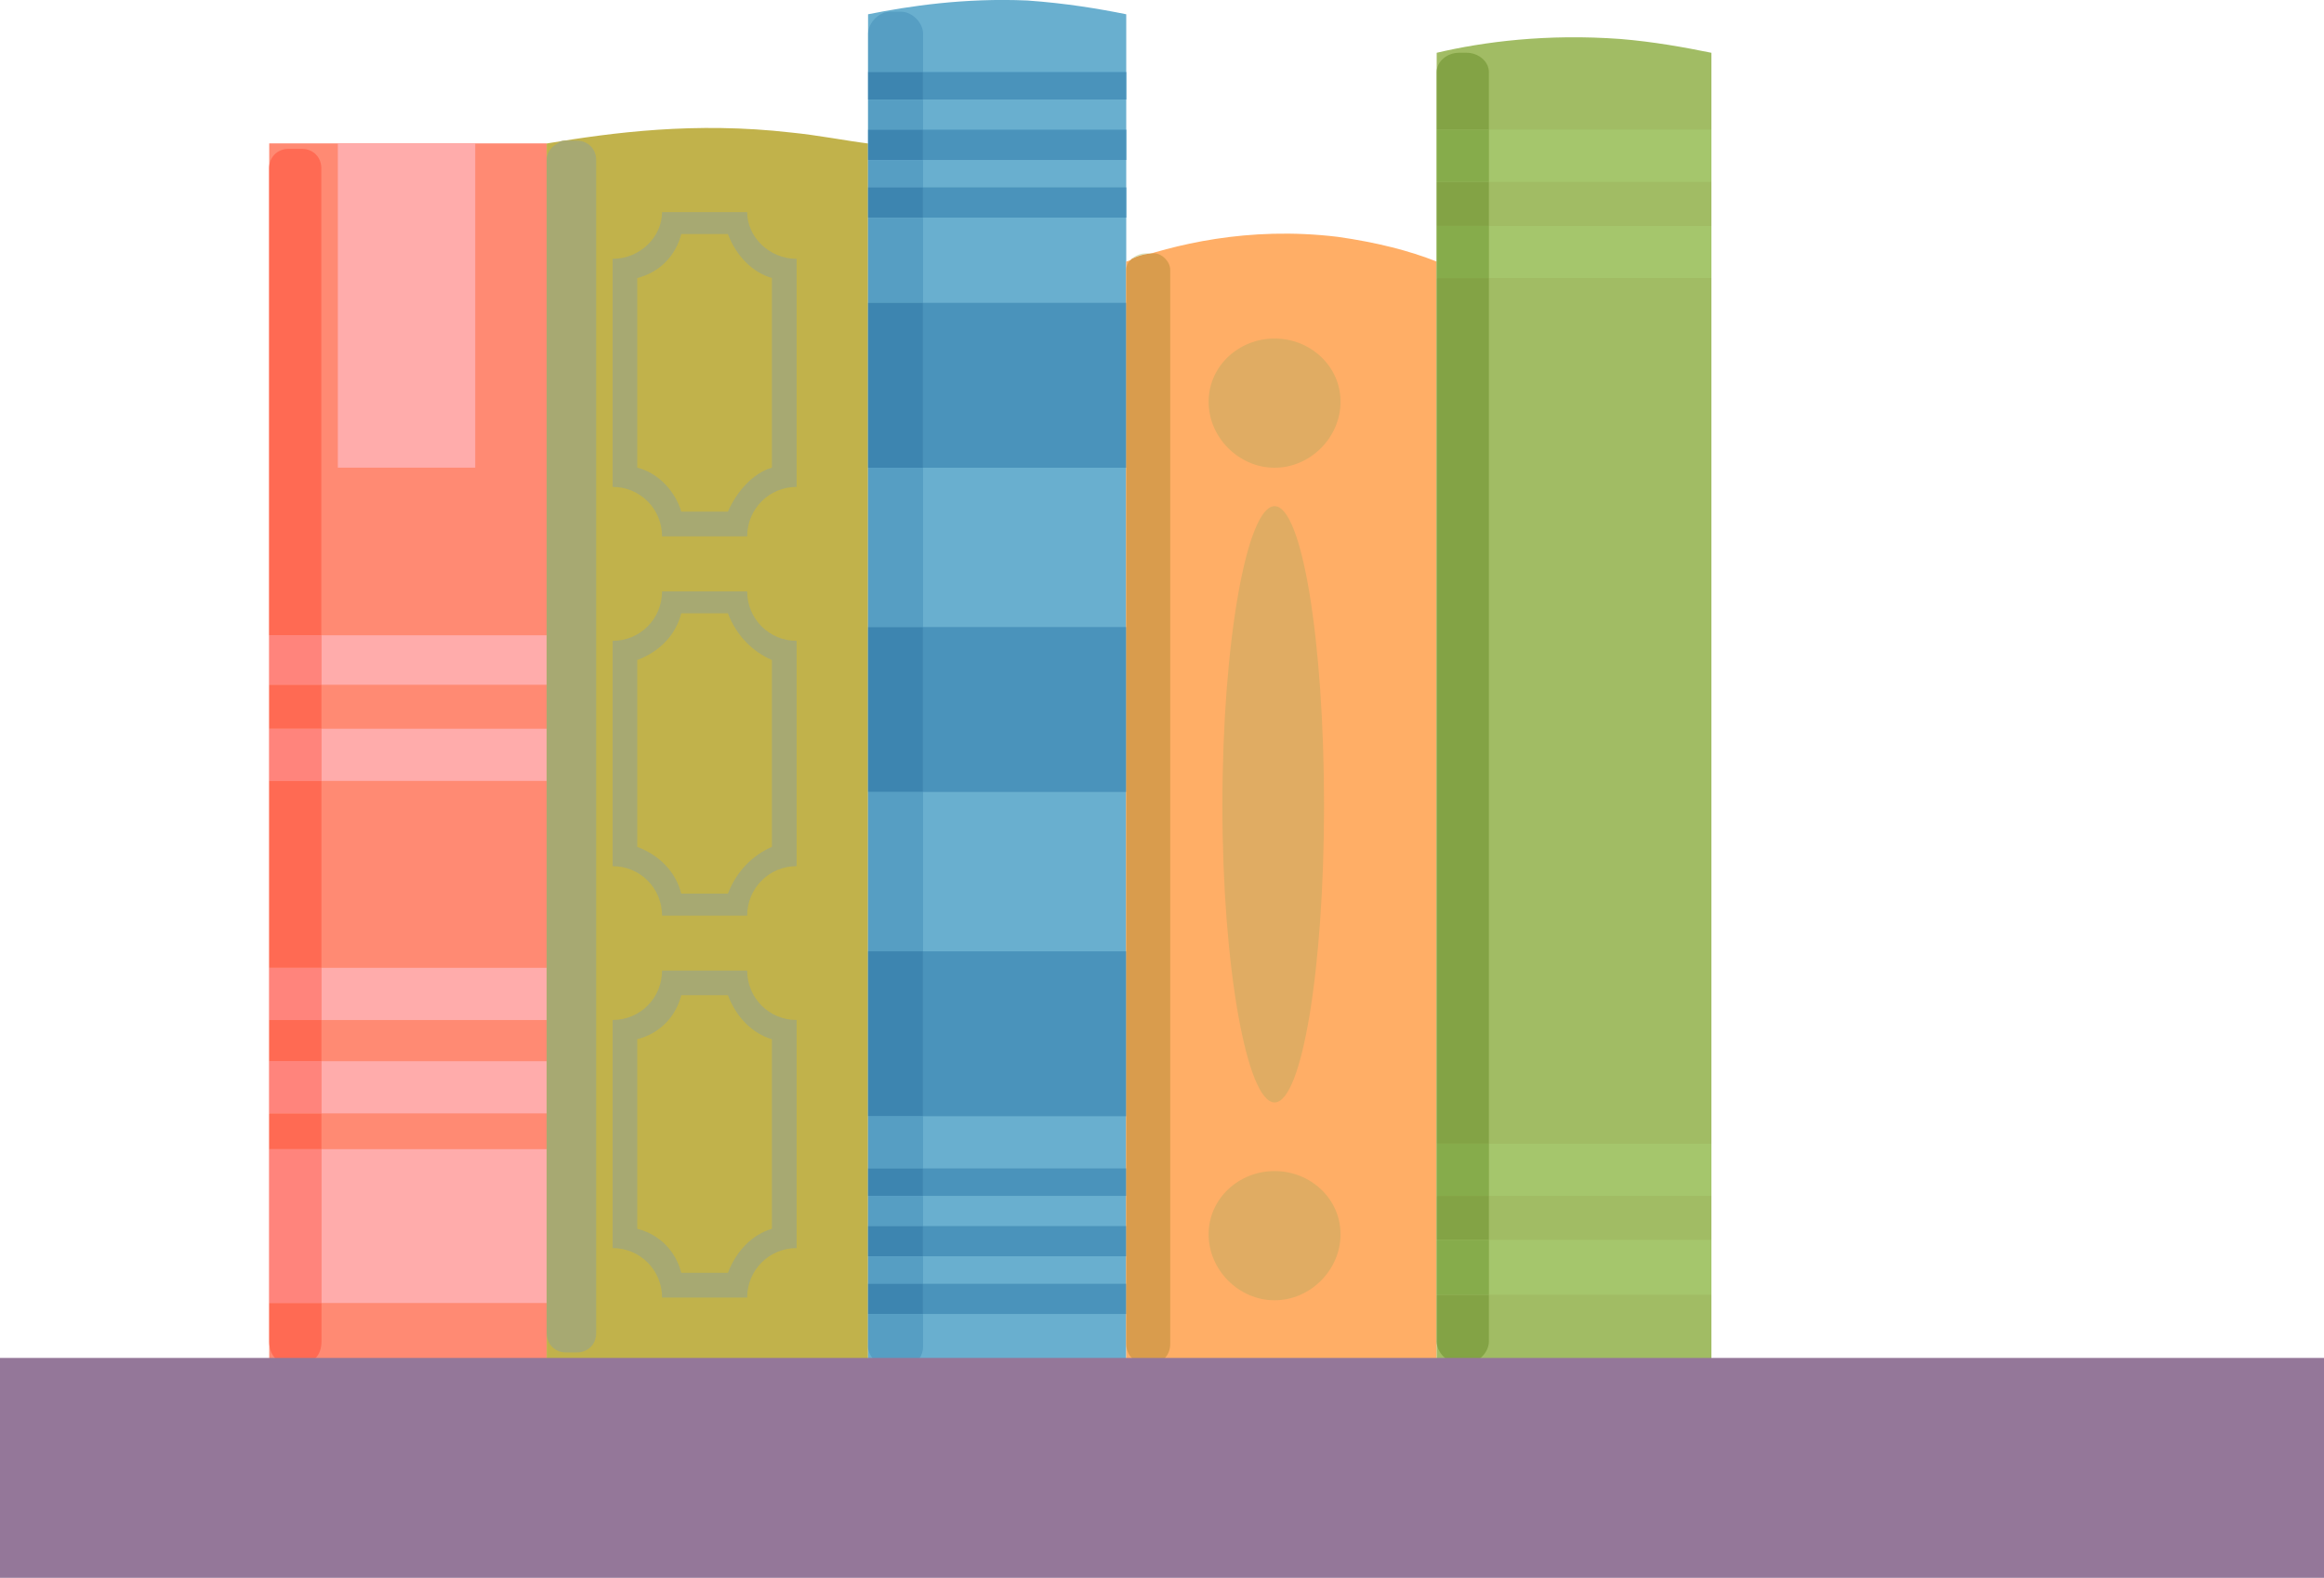 <?xml version="1.0" encoding="UTF-8" standalone="no"?>
<!-- Created with Inkscape (http://www.inkscape.org/) -->

<svg
   width="28.012mm"
   height="19.012mm"
   viewBox="0 0 28.012 19.012"
   version="1.1"
   id="svg349"
   inkscape:version="1.2.2 (732a01da63, 2022-12-09)"
   sodipodi:docname="libri.svg"
   xmlns:inkscape="http://www.inkscape.org/namespaces/inkscape"
   xmlns:sodipodi="http://sodipodi.sourceforge.net/DTD/sodipodi-0.dtd"
   xmlns="http://www.w3.org/2000/svg"
   xmlns:svg="http://www.w3.org/2000/svg">
  <sodipodi:namedview
     id="namedview351"
     pagecolor="#ffffff"
     bordercolor="#000000"
     borderopacity="0.25"
     inkscape:showpageshadow="2"
     inkscape:pageopacity="0.0"
     inkscape:pagecheckerboard="0"
     inkscape:deskcolor="#d1d1d1"
     inkscape:document-units="mm"
     showgrid="false"
     inkscape:zoom="4.3036693"
     inkscape:cx="164.74314"
     inkscape:cy="77.608193"
     inkscape:window-width="1920"
     inkscape:window-height="1009"
     inkscape:window-x="1912"
     inkscape:window-y="-8"
     inkscape:window-maximized="1"
     inkscape:current-layer="layer1" />
  <defs
     id="defs346">
    <pattern
       id="EMFhbasepattern"
       patternUnits="userSpaceOnUse"
       width="6"
       height="6"
       x="0"
       y="0" />
    <pattern
       id="EMFhbasepattern-8"
       patternUnits="userSpaceOnUse"
       width="6"
       height="6"
       x="0"
       y="0" />
  </defs>
  <g
     inkscape:label="Livello 1"
     inkscape:groupmode="layer"
     id="layer1"
     transform="translate(-80.348,-86.773)">
    <path
       style="fill:#ff8a73;fill-opacity:1;fill-rule:nonzero;stroke:none;stroke-width:0.099"
       d="M 86.937,103.236 H 83.593 V 88.501 h 3.344 z"
       id="path66" />
    <path
       style="fill:none;stroke:none;stroke-width:0.099"
       d="M 86.937,103.236 H 83.593 V 88.501 h 3.344 v 14.734"
       id="path68" />
    <path
       style="fill:#c1b24b;fill-opacity:1;fill-rule:nonzero;stroke:none;stroke-width:0.099"
       d="m 90.811,103.236 c -3.874,0 -3.874,0 -3.874,0 0,-14.734 0,-14.734 0,-14.734 0.795,-0.132 1.788,-0.265 2.947,-0.132 0.331,0.033 0.662,0.099 0.927,0.132 0,4.934 0,9.834 0,14.734 z"
       id="path70" />
    <path
       style="fill:#69afcf;fill-opacity:1;fill-rule:nonzero;stroke:none;stroke-width:0.099"
       d="m 93.923,103.236 c -3.112,0 -3.112,0 -3.112,0 0,-16.291 0,-16.291 0,-16.291 0.497,-0.099 1.159,-0.199 1.92,-0.166 0.464,0.033 0.861,0.099 1.192,0.166 0,5.43 0,10.86 0,16.291 z"
       id="path72" />
    <path
       style="fill:#ffae66;fill-opacity:1;fill-rule:nonzero;stroke:none;stroke-width:0.099"
       d="m 97.665,103.236 c -3.742,0 -3.742,0 -3.742,0 0,-13.311 0,-13.311 0,-13.311 0.563,-0.199 1.457,-0.43 2.55,-0.298 0.464,0.066 0.861,0.166 1.192,0.298 0,4.437 0,8.874 0,13.311 z"
       id="path74" />
    <path
       style="fill:#a1bc64;fill-opacity:1;fill-rule:nonzero;stroke:none;stroke-width:0.099"
       d="m 100.976,103.236 c -3.311,0 -3.311,0 -3.311,0 0,-15.827 0,-15.827 0,-15.827 0.563,-0.132 1.324,-0.232 2.218,-0.166 0.397,0.033 0.762,0.099 1.093,0.166 0,5.265 0,10.562 0,15.827 z"
       id="path76" />
    <path
       style="fill:#a5c66c;fill-opacity:1;fill-rule:nonzero;stroke:none;stroke-width:0.099"
       d="m 100.976,88.336 c -2.682,0 -2.682,0 -2.682,0 0,0.629 0,0.629 0,0.629 2.682,0 2.682,0 2.682,0 0,-0.232 0,-0.43 0,-0.629 z"
       id="path78" />
    <path
       style="fill:#a5c66c;fill-opacity:1;fill-rule:nonzero;stroke:none;stroke-width:0.099"
       d="m 100.976,89.495 c -2.682,0 -2.682,0 -2.682,0 0,0.629 0,0.629 0,0.629 2.682,0 2.682,0 2.682,0 0,-0.199 0,-0.43 0,-0.629 z"
       id="path80" />
    <path
       style="fill:#a5c66c;fill-opacity:1;fill-rule:nonzero;stroke:none;stroke-width:0.099"
       d="m 100.976,100.554 c -2.682,0 -2.682,0 -2.682,0 0,0.629 0,0.629 0,0.629 2.682,0 2.682,0 2.682,0 0,-0.199 0,-0.43 0,-0.629 z"
       id="path82" />
    <path
       style="fill:#a5c66c;fill-opacity:1;fill-rule:nonzero;stroke:none;stroke-width:0.099"
       d="m 100.976,101.713 c -2.682,0 -2.682,0 -2.682,0 0,0.662 0,0.662 0,0.662 2.682,0 2.682,0 2.682,0 0,-0.232 0,-0.43 0,-0.662 z"
       id="path84" />
    <path
       style="fill:#e0ac63;fill-opacity:1;fill-rule:nonzero;stroke:none;stroke-width:0.099"
       d="m 96.506,91.614 c 0,0.43 -0.364,0.795 -0.795,0.795 -0.43,0 -0.795,-0.364 -0.795,-0.795 0,-0.43 0.364,-0.762 0.795,-0.762 0.43,0 0.795,0.331 0.795,0.762 z"
       id="path86" />
    <path
       style="fill:#e0ac63;fill-opacity:1;fill-rule:nonzero;stroke:none;stroke-width:0.099"
       d="m 96.506,101.646 c 0,0.43 -0.364,0.795 -0.795,0.795 -0.43,0 -0.795,-0.364 -0.795,-0.795 0,-0.43 0.364,-0.762 0.795,-0.762 0.43,0 0.795,0.331 0.795,0.762 z"
       id="path88" />
    <path
       style="fill:#e0ac63;fill-opacity:1;fill-rule:nonzero;stroke:none;stroke-width:0.099"
       d="m 96.307,96.481 c 0,1.954 -0.265,3.576 -0.596,3.576 -0.331,0 -0.629,-1.622 -0.629,-3.576 0,-1.987 0.298,-3.609 0.629,-3.609 0.331,0 0.596,1.622 0.596,3.609 z"
       id="path90" />
    <path
       style="fill:#4a93bb;fill-opacity:1;fill-rule:nonzero;stroke:none;stroke-width:0.099"
       d="m 93.923,87.641 c -2.45,0 -2.45,0 -2.45,0 0,0.331 0,0.331 0,0.331 2.45,0 2.45,0 2.45,0 0,-0.099 0,-0.232 0,-0.331 z"
       id="path92" />
    <path
       style="fill:#4a93bb;fill-opacity:1;fill-rule:nonzero;stroke:none;stroke-width:0.099"
       d="m 93.923,88.336 c -2.45,0 -2.45,0 -2.45,0 0,0.364 0,0.364 0,0.364 2.45,0 2.45,0 2.45,0 0,-0.132 0,-0.232 0,-0.364 z"
       id="path94" />
    <path
       style="fill:#4a93bb;fill-opacity:1;fill-rule:nonzero;stroke:none;stroke-width:0.099"
       d="m 93.923,89.031 c -2.45,0 -2.45,0 -2.45,0 0,0.364 0,0.364 0,0.364 2.45,0 2.45,0 2.45,0 0,-0.099 0,-0.232 0,-0.364 z"
       id="path96" />
    <path
       style="fill:#4a93bb;fill-opacity:1;fill-rule:nonzero;stroke:none;stroke-width:0.099"
       d="m 93.923,90.422 c -2.45,0 -2.45,0 -2.45,0 0,1.987 0,1.987 0,1.987 2.45,0 2.45,0 2.45,0 0,-0.662 0,-1.324 0,-1.987 z"
       id="path98" />
    <path
       style="fill:#4a93bb;fill-opacity:1;fill-rule:nonzero;stroke:none;stroke-width:0.099"
       d="m 93.923,94.329 c -2.45,0 -2.45,0 -2.45,0 0,1.987 0,1.987 0,1.987 2.45,0 2.45,0 2.45,0 0,-0.662 0,-1.324 0,-1.987 z"
       id="path100" />
    <path
       style="fill:#4a93bb;fill-opacity:1;fill-rule:nonzero;stroke:none;stroke-width:0.099"
       d="m 93.923,98.236 c -2.45,0 -2.45,0 -2.45,0 0,1.987 0,1.987 0,1.987 2.45,0 2.45,0 2.45,0 0,-0.662 0,-1.324 0,-1.987 z"
       id="path102" />
    <path
       style="fill:#4a93bb;fill-opacity:1;fill-rule:nonzero;stroke:none;stroke-width:0.099"
       d="m 93.923,100.852 c -2.45,0 -2.45,0 -2.45,0 0,0.331 0,0.331 0,0.331 2.45,0 2.45,0 2.45,0 0,-0.099 0,-0.232 0,-0.331 z"
       id="path104" />
    <path
       style="fill:#4a93bb;fill-opacity:1;fill-rule:nonzero;stroke:none;stroke-width:0.099"
       d="m 93.923,101.547 c -2.45,0 -2.45,0 -2.45,0 0,0.364 0,0.364 0,0.364 2.45,0 2.45,0 2.45,0 0,-0.132 0,-0.232 0,-0.364 z"
       id="path106" />
    <path
       style="fill:#4a93bb;fill-opacity:1;fill-rule:nonzero;stroke:none;stroke-width:0.099"
       d="m 93.923,102.242 c -2.45,0 -2.45,0 -2.45,0 0,0.364 0,0.364 0,0.364 2.45,0 2.45,0 2.45,0 0,-0.099 0,-0.232 0,-0.364 z"
       id="path108" />
    <path
       style="fill:#a7a972;fill-opacity:1;fill-rule:nonzero;stroke:none;stroke-width:0.099"
       d="m 88.559,92.938 c -0.066,-0.232 -0.265,-0.464 -0.53,-0.53 0,-2.285 0,-2.285 0,-2.285 0.265,-0.066 0.464,-0.265 0.53,-0.53 0.563,0 0.563,0 0.563,0 0.099,0.265 0.298,0.464 0.53,0.53 0,2.285 0,2.285 0,2.285 -0.232,0.066 -0.43,0.298 -0.53,0.53 -0.563,0 -0.563,0 -0.563,0 m 0.795,-3.609 c -1.026,0 -1.026,0 -1.026,0 0,0.298 -0.265,0.563 -0.596,0.563 0,2.748 0,2.748 0,2.748 0.331,0 0.596,0.265 0.596,0.596 1.026,0 1.026,0 1.026,0 0,-0.331 0.265,-0.596 0.596,-0.596 0,-2.748 0,-2.748 0,-2.748 -0.331,0 -0.596,-0.265 -0.596,-0.563 z"
       id="path110" />
    <path
       style="fill:#a7a972;fill-opacity:1;fill-rule:nonzero;stroke:none;stroke-width:0.099"
       d="m 88.559,97.541 c -0.066,-0.265 -0.265,-0.464 -0.53,-0.563 0,-2.252 0,-2.252 0,-2.252 0.265,-0.099 0.464,-0.298 0.53,-0.563 0.563,0 0.563,0 0.563,0 0.099,0.265 0.298,0.464 0.53,0.563 0,2.252 0,2.252 0,2.252 -0.232,0.099 -0.43,0.298 -0.53,0.563 -0.563,0 -0.563,0 -0.563,0 m 0.795,-3.642 c -1.026,0 -1.026,0 -1.026,0 0,0.331 -0.265,0.596 -0.596,0.596 0,2.715 0,2.715 0,2.715 0.331,0 0.596,0.265 0.596,0.596 1.026,0 1.026,0 1.026,0 0,-0.331 0.265,-0.596 0.596,-0.596 0,-2.715 0,-2.715 0,-2.715 -0.331,0 -0.596,-0.265 -0.596,-0.596 z"
       id="path112" />
    <path
       style="fill:#a7a972;fill-opacity:1;fill-rule:nonzero;stroke:none;stroke-width:0.099"
       d="m 88.559,102.11 c -0.066,-0.265 -0.265,-0.464 -0.53,-0.53 0,-2.285 0,-2.285 0,-2.285 0.265,-0.066 0.464,-0.265 0.53,-0.53 0.563,0 0.563,0 0.563,0 0.099,0.265 0.298,0.464 0.53,0.53 0,2.285 0,2.285 0,2.285 -0.232,0.066 -0.43,0.265 -0.53,0.53 -0.563,0 -0.563,0 -0.563,0 m 0.795,-3.642 c -1.026,0 -1.026,0 -1.026,0 0,0.331 -0.265,0.596 -0.596,0.596 0,2.748 0,2.748 0,2.748 0.331,0 0.596,0.265 0.596,0.596 1.026,0 1.026,0 1.026,0 0,-0.331 0.265,-0.596 0.596,-0.596 0,-2.748 0,-2.748 0,-2.748 -0.331,0 -0.596,-0.265 -0.596,-0.596 z"
       id="path114" />
    <path
       style="fill:#ffacab;fill-opacity:1;fill-rule:nonzero;stroke:none;stroke-width:0.099"
       d="m 86.076,88.501 h -1.656 v 3.907 h 1.656 z"
       id="path116" />
    <path
       style="fill:none;stroke:none;stroke-width:0.099"
       d="m 86.076,88.501 h -1.656 v 3.907 H 86.076 V 88.501"
       id="path118" />
    <path
       style="fill:#ffacab;fill-opacity:1;fill-rule:nonzero;stroke:none;stroke-width:0.099"
       d="m 86.937,99.56 h -2.715 v 0.629 h 2.715 z"
       id="path120" />
    <path
       style="fill:none;stroke:none;stroke-width:0.099"
       d="m 86.937,99.56 h -2.715 v 0.629 h 2.715 v -0.629"
       id="path122" />
    <path
       style="fill:#ffacab;fill-opacity:1;fill-rule:nonzero;stroke:none;stroke-width:0.099"
       d="m 86.937,95.554 h -2.715 v 0.629 h 2.715 z"
       id="path124" />
    <path
       style="fill:none;stroke:none;stroke-width:0.099"
       d="m 86.937,95.554 h -2.715 v 0.629 h 2.715 v -0.629"
       id="path126" />
    <path
       style="fill:#ffacab;fill-opacity:1;fill-rule:nonzero;stroke:none;stroke-width:0.099"
       d="m 86.937,98.435 h -2.715 v 0.629 h 2.715 z"
       id="path128" />
    <path
       style="fill:none;stroke:none;stroke-width:0.099"
       d="m 86.937,98.435 h -2.715 v 0.629 h 2.715 V 98.435"
       id="path130" />
    <path
       style="fill:#ffacab;fill-opacity:1;fill-rule:nonzero;stroke:none;stroke-width:0.099"
       d="m 86.937,94.428 h -2.715 v 0.596 h 2.715 z"
       id="path132" />
    <path
       style="fill:none;stroke:none;stroke-width:0.099"
       d="m 86.937,94.428 h -2.715 v 0.596 h 2.715 v -0.596"
       id="path134" />
    <path
       style="fill:#ffacab;fill-opacity:1;fill-rule:nonzero;stroke:none;stroke-width:0.099"
       d="m 86.937,100.62 h -2.715 v 1.854 h 2.715 z"
       id="path136" />
    <path
       style="fill:none;stroke:none;stroke-width:0.099"
       d="m 86.937,100.62 h -2.715 v 1.854 h 2.715 v -1.854"
       id="path138" />
    <path
       style="fill:#ff6a53;fill-opacity:1;fill-rule:nonzero;stroke:none;stroke-width:0.099"
       d="m 84.222,100.19 c -0.629,0 -0.629,0 -0.629,0 0,0.43 0,0.43 0,0.43 0.629,0 0.629,0 0.629,0 0,-0.43 0,-0.43 0,-0.43 m 0,-1.126 c -0.629,0 -0.629,0 -0.629,0 0,0.497 0,0.497 0,0.497 0.629,0 0.629,0 0.629,0 0,-0.497 0,-0.497 0,-0.497 m 0,-2.881 c -0.629,0 -0.629,0 -0.629,0 0,2.252 0,2.252 0,2.252 0.629,0 0.629,0 0.629,0 0,-2.252 0,-2.252 0,-2.252 m 0,-1.159 c -0.629,0 -0.629,0 -0.629,0 0,0.53 0,0.53 0,0.53 0.629,0 0.629,0 0.629,0 0,-0.53 0,-0.53 0,-0.53 m -0.232,-6.457 c -0.166,0 -0.166,0 -0.166,0 -0.132,0 -0.232,0.099 -0.232,0.232 0,5.629 0,5.629 0,5.629 0.629,0 0.629,0 0.629,0 0,-5.629 0,-5.629 0,-5.629 0,-0.132 -0.099,-0.232 -0.232,-0.232 z"
       id="path140" />
    <path
       style="fill:#ff847c;fill-opacity:1;fill-rule:nonzero;stroke:none;stroke-width:0.099"
       d="m 84.222,99.56 h -0.629 v 0.629 h 0.629 z"
       id="path142" />
    <path
       style="fill:none;stroke:none;stroke-width:0.099"
       d="m 84.222,99.56 h -0.629 v 0.629 h 0.629 v -0.629"
       id="path144" />
    <path
       style="fill:#ff847c;fill-opacity:1;fill-rule:nonzero;stroke:none;stroke-width:0.099"
       d="m 84.222,95.554 h -0.629 v 0.629 h 0.629 z"
       id="path146" />
    <path
       style="fill:none;stroke:none;stroke-width:0.099"
       d="m 84.222,95.554 h -0.629 v 0.629 h 0.629 v -0.629"
       id="path148" />
    <path
       style="fill:#ff847c;fill-opacity:1;fill-rule:nonzero;stroke:none;stroke-width:0.099"
       d="m 84.222,98.435 h -0.629 v 0.629 h 0.629 z"
       id="path150" />
    <path
       style="fill:none;stroke:none;stroke-width:0.099"
       d="m 84.222,98.435 h -0.629 v 0.629 h 0.629 V 98.435"
       id="path152" />
    <path
       style="fill:#ff6a53;fill-opacity:1;fill-rule:nonzero;stroke:none;stroke-width:0.099"
       d="m 84.222,102.474 c -0.629,0 -0.629,0 -0.629,0 0,0.464 0,0.464 0,0.464 0,0.166 0.099,0.265 0.232,0.265 0.166,0 0.166,0 0.166,0 0.132,0 0.232,-0.099 0.232,-0.265 0,-0.464 0,-0.464 0,-0.464 z"
       id="path154" />
    <path
       style="fill:#ff847c;fill-opacity:1;fill-rule:nonzero;stroke:none;stroke-width:0.099"
       d="m 84.222,94.428 h -0.629 v 0.596 h 0.629 z"
       id="path156" />
    <path
       style="fill:none;stroke:none;stroke-width:0.099"
       d="m 84.222,94.428 h -0.629 v 0.596 h 0.629 v -0.596"
       id="path158" />
    <path
       style="fill:#ff847c;fill-opacity:1;fill-rule:nonzero;stroke:none;stroke-width:0.099"
       d="m 84.222,100.62 h -0.629 v 1.854 h 0.629 z"
       id="path160" />
    <path
       style="fill:none;stroke:none;stroke-width:0.099"
       d="m 84.222,100.62 h -0.629 v 1.854 h 0.629 v -1.854"
       id="path162" />
    <path
       style="fill:#d2def0;fill-opacity:1;fill-rule:nonzero;stroke:none;stroke-width:0.099"
       d="m 87.169,88.468 c 0,0 0,0 0,0 -0.033,0 -0.066,0 -0.099,0.033 0.033,-0.033 0.066,-0.033 0.099,-0.033 z"
       id="path164" />
    <path
       style="fill:#a7a972;fill-opacity:1;fill-rule:nonzero;stroke:none;stroke-width:0.099"
       d="m 87.301,88.468 c -0.132,0 -0.132,0 -0.132,0 -0.033,0 -0.066,0 -0.099,0.033 -0.066,0.033 -0.132,0.099 -0.132,0.199 0,14.138 0,14.138 0,14.138 0,0.132 0.099,0.232 0.232,0.232 0.132,0 0.132,0 0.132,0 0.132,0 0.232,-0.099 0.232,-0.232 0,-14.138 0,-14.138 0,-14.138 0,-0.132 -0.099,-0.232 -0.232,-0.232 z"
       id="path166" />
    <path
       style="fill:#d2e7f1;fill-opacity:1;fill-rule:nonzero;stroke:none;stroke-width:0.099"
       d="m 91.308,103.236 c -0.331,0 -0.331,0 -0.331,0 0.033,0 0.066,0 0.099,0 0.132,0 0.132,0 0.132,0 0.033,0 0.066,0 0.099,0 z"
       id="path168" />
    <path
       style="fill:#569ec3;fill-opacity:1;fill-rule:nonzero;stroke:none;stroke-width:0.099"
       d="m 91.473,102.607 c -0.662,0 -0.662,0 -0.662,0 0,0.397 0,0.397 0,0.397 0,0.099 0.099,0.199 0.166,0.232 0.331,0 0.331,0 0.331,0 0.099,-0.033 0.166,-0.132 0.166,-0.232 0,-0.397 0,-0.397 0,-0.397 m 0,-0.695 c -0.662,0 -0.662,0 -0.662,0 0,0.331 0,0.331 0,0.331 0.662,0 0.662,0 0.662,0 0,-0.331 0,-0.331 0,-0.331 m 0,-0.728 c -0.662,0 -0.662,0 -0.662,0 0,0.364 0,0.364 0,0.364 0.662,0 0.662,0 0.662,0 0,-0.364 0,-0.364 0,-0.364 m 0,-0.96 c -0.662,0 -0.662,0 -0.662,0 0,0.629 0,0.629 0,0.629 0.662,0 0.662,0 0.662,0 0,-0.629 0,-0.629 0,-0.629 m 0,-3.907 c -0.662,0 -0.662,0 -0.662,0 0,1.92 0,1.92 0,1.92 0.662,0 0.662,0 0.662,0 0,-1.92 0,-1.92 0,-1.92 m 0,-3.907 c -0.662,0 -0.662,0 -0.662,0 0,1.92 0,1.92 0,1.92 0.662,0 0.662,0 0.662,0 0,-1.92 0,-1.92 0,-1.92 m 0,-3.013 c -0.662,0 -0.662,0 -0.662,0 0,1.026 0,1.026 0,1.026 0.662,0 0.662,0 0.662,0 0,-1.026 0,-1.026 0,-1.026 m 0,-0.695 c -0.662,0 -0.662,0 -0.662,0 0,0.331 0,0.331 0,0.331 0.662,0 0.662,0 0.662,0 0,-0.331 0,-0.331 0,-0.331 m 0,-0.728 c -0.662,0 -0.662,0 -0.662,0 0,0.364 0,0.364 0,0.364 0.662,0 0.662,0 0.662,0 0,-0.364 0,-0.364 0,-0.364 m -0.265,-1.06 c -0.132,0 -0.132,0 -0.132,0 -0.132,0 -0.265,0.132 -0.265,0.265 0,0.464 0,0.464 0,0.464 0.662,0 0.662,0 0.662,0 0,-0.464 0,-0.464 0,-0.464 0,-0.132 -0.132,-0.265 -0.265,-0.265 z"
       id="path170" />
    <path
       style="fill:#3d85b0;fill-opacity:1;fill-rule:nonzero;stroke:none;stroke-width:0.099"
       d="M 91.473,87.641 H 90.811 v 0.331 h 0.662 z"
       id="path172" />
    <path
       style="fill:none;stroke:none;stroke-width:0.099"
       d="M 91.473,87.641 H 90.811 v 0.331 h 0.662 v -0.331"
       id="path174" />
    <path
       style="fill:#3d85b0;fill-opacity:1;fill-rule:nonzero;stroke:none;stroke-width:0.099"
       d="M 91.473,88.336 H 90.811 v 0.364 h 0.662 z"
       id="path176" />
    <path
       style="fill:none;stroke:none;stroke-width:0.099"
       d="M 91.473,88.336 H 90.811 v 0.364 h 0.662 v -0.364"
       id="path178" />
    <path
       style="fill:#3d85b0;fill-opacity:1;fill-rule:nonzero;stroke:none;stroke-width:0.099"
       d="M 91.473,89.031 H 90.811 v 0.364 h 0.662 z"
       id="path180" />
    <path
       style="fill:none;stroke:none;stroke-width:0.099"
       d="M 91.473,89.031 H 90.811 v 0.364 h 0.662 v -0.364"
       id="path182" />
    <path
       style="fill:#3d85b0;fill-opacity:1;fill-rule:nonzero;stroke:none;stroke-width:0.099"
       d="M 91.473,90.422 H 90.811 v 1.987 h 0.662 z"
       id="path184" />
    <path
       style="fill:none;stroke:none;stroke-width:0.099"
       d="M 91.473,90.422 H 90.811 v 1.987 h 0.662 v -1.987"
       id="path186" />
    <path
       style="fill:#3d85b0;fill-opacity:1;fill-rule:nonzero;stroke:none;stroke-width:0.099"
       d="M 91.473,94.329 H 90.811 v 1.987 h 0.662 z"
       id="path188" />
    <path
       style="fill:none;stroke:none;stroke-width:0.099"
       d="M 91.473,94.329 H 90.811 v 1.987 h 0.662 v -1.987"
       id="path190" />
    <path
       style="fill:#3d85b0;fill-opacity:1;fill-rule:nonzero;stroke:none;stroke-width:0.099"
       d="M 91.473,98.236 H 90.811 v 1.987 h 0.662 z"
       id="path192" />
    <path
       style="fill:none;stroke:none;stroke-width:0.099"
       d="M 91.473,98.236 H 90.811 v 1.987 h 0.662 v -1.987"
       id="path194" />
    <path
       style="fill:#3d85b0;fill-opacity:1;fill-rule:nonzero;stroke:none;stroke-width:0.099"
       d="M 91.473,100.852 H 90.811 v 0.331 h 0.662 z"
       id="path196" />
    <path
       style="fill:none;stroke:none;stroke-width:0.099"
       d="M 91.473,100.852 H 90.811 v 0.331 h 0.662 v -0.331"
       id="path198" />
    <path
       style="fill:#3d85b0;fill-opacity:1;fill-rule:nonzero;stroke:none;stroke-width:0.099"
       d="M 91.473,101.547 H 90.811 v 0.364 h 0.662 z"
       id="path200" />
    <path
       style="fill:none;stroke:none;stroke-width:0.099"
       d="M 91.473,101.547 H 90.811 v 0.364 h 0.662 v -0.364"
       id="path202" />
    <path
       style="fill:#3d85b0;fill-opacity:1;fill-rule:nonzero;stroke:none;stroke-width:0.099"
       d="M 91.473,102.242 H 90.811 v 0.364 h 0.662 z"
       id="path204" />
    <path
       style="fill:none;stroke:none;stroke-width:0.099"
       d="M 91.473,102.242 H 90.811 v 0.364 h 0.662 v -0.364"
       id="path206" />
    <path
       style="fill:#d9e4c1;fill-opacity:1;fill-rule:nonzero;stroke:none;stroke-width:0.099"
       d="m 94.254,89.826 c -0.099,0 -0.099,0 -0.099,0 -0.066,0 -0.132,0.033 -0.166,0.066 0.066,-0.033 0.166,-0.066 0.265,-0.066 0,0 0,0 0,0 z"
       id="path208" />
    <path
       style="fill:#d99c4d;fill-opacity:1;fill-rule:nonzero;stroke:none;stroke-width:0.099"
       d="m 94.254,89.826 c -0.099,0 -0.199,0.033 -0.265,0.066 -0.033,0.033 -0.066,0.066 -0.066,0.132 0,12.946 0,12.946 0,12.946 0,0.132 0.099,0.232 0.232,0.232 0.099,0 0.099,0 0.099,0 0.099,0 0.199,-0.099 0.199,-0.232 0,-12.946 0,-12.946 0,-12.946 0,-0.099 -0.099,-0.199 -0.199,-0.199 z"
       id="path210" />
    <path
       style="fill:#83a345;fill-opacity:1;fill-rule:nonzero;stroke:none;stroke-width:0.099"
       d="m 98.294,102.375 c -0.629,0 -0.629,0 -0.629,0 0,0.563 0,0.563 0,0.563 0,0.132 0.132,0.265 0.265,0.265 0.099,0 0.099,0 0.099,0 0.132,0 0.265,-0.132 0.265,-0.265 0,-0.563 0,-0.563 0,-0.563 m 0,-1.192 c -0.629,0 -0.629,0 -0.629,0 0,0.53 0,0.53 0,0.53 0.629,0 0.629,0 0.629,0 0,-0.53 0,-0.53 0,-0.53 m 0,-11.059 c -0.629,0 -0.629,0 -0.629,0 0,10.43 0,10.43 0,10.43 0.629,0 0.629,0 0.629,0 0,-10.43 0,-10.43 0,-10.43 m 0,-1.159 c -0.629,0 -0.629,0 -0.629,0 0,0.53 0,0.53 0,0.53 0.629,0 0.629,0 0.629,0 0,-0.53 0,-0.53 0,-0.53 m -0.265,-1.556 c -0.099,0 -0.099,0 -0.099,0 -0.132,0 -0.265,0.099 -0.265,0.232 0,0.695 0,0.695 0,0.695 0.629,0 0.629,0 0.629,0 0,-0.695 0,-0.695 0,-0.695 0,-0.132 -0.132,-0.232 -0.265,-0.232 z"
       id="path212" />
    <path
       style="fill:#86ac4b;fill-opacity:1;fill-rule:nonzero;stroke:none;stroke-width:0.099"
       d="m 98.294,88.336 h -0.629 v 0.629 h 0.629 z"
       id="path214" />
    <path
       style="fill:none;stroke:none;stroke-width:0.099"
       d="m 98.294,88.336 h -0.629 v 0.629 h 0.629 v -0.629"
       id="path216" />
    <path
       style="fill:#86ac4b;fill-opacity:1;fill-rule:nonzero;stroke:none;stroke-width:0.099"
       d="m 98.294,89.495 h -0.629 v 0.629 h 0.629 z"
       id="path218" />
    <path
       style="fill:none;stroke:none;stroke-width:0.099"
       d="m 98.294,89.495 h -0.629 v 0.629 h 0.629 v -0.629"
       id="path220" />
    <path
       style="fill:#86ac4b;fill-opacity:1;fill-rule:nonzero;stroke:none;stroke-width:0.099"
       d="m 98.294,100.554 h -0.629 v 0.629 h 0.629 z"
       id="path222" />
    <path
       style="fill:none;stroke:none;stroke-width:0.099"
       d="m 98.294,100.554 h -0.629 v 0.629 h 0.629 v -0.629"
       id="path224" />
    <path
       style="fill:#86ac4b;fill-opacity:1;fill-rule:nonzero;stroke:none;stroke-width:0.099"
       d="m 98.294,101.713 h -0.629 v 0.662 h 0.629 z"
       id="path226" />
    <path
       style="fill:none;stroke:none;stroke-width:0.099"
       d="m 98.294,101.713 h -0.629 v 0.662 h 0.629 v -0.662"
       id="path228" />
    <path
       style="fill:#947799;fill-opacity:1;fill-rule:nonzero;stroke:none;stroke-width:0.099"
       d="M 108.36,105.785 H 80.348 v -2.649 h 28.012 z"
       id="path230" />
  </g>
</svg>
